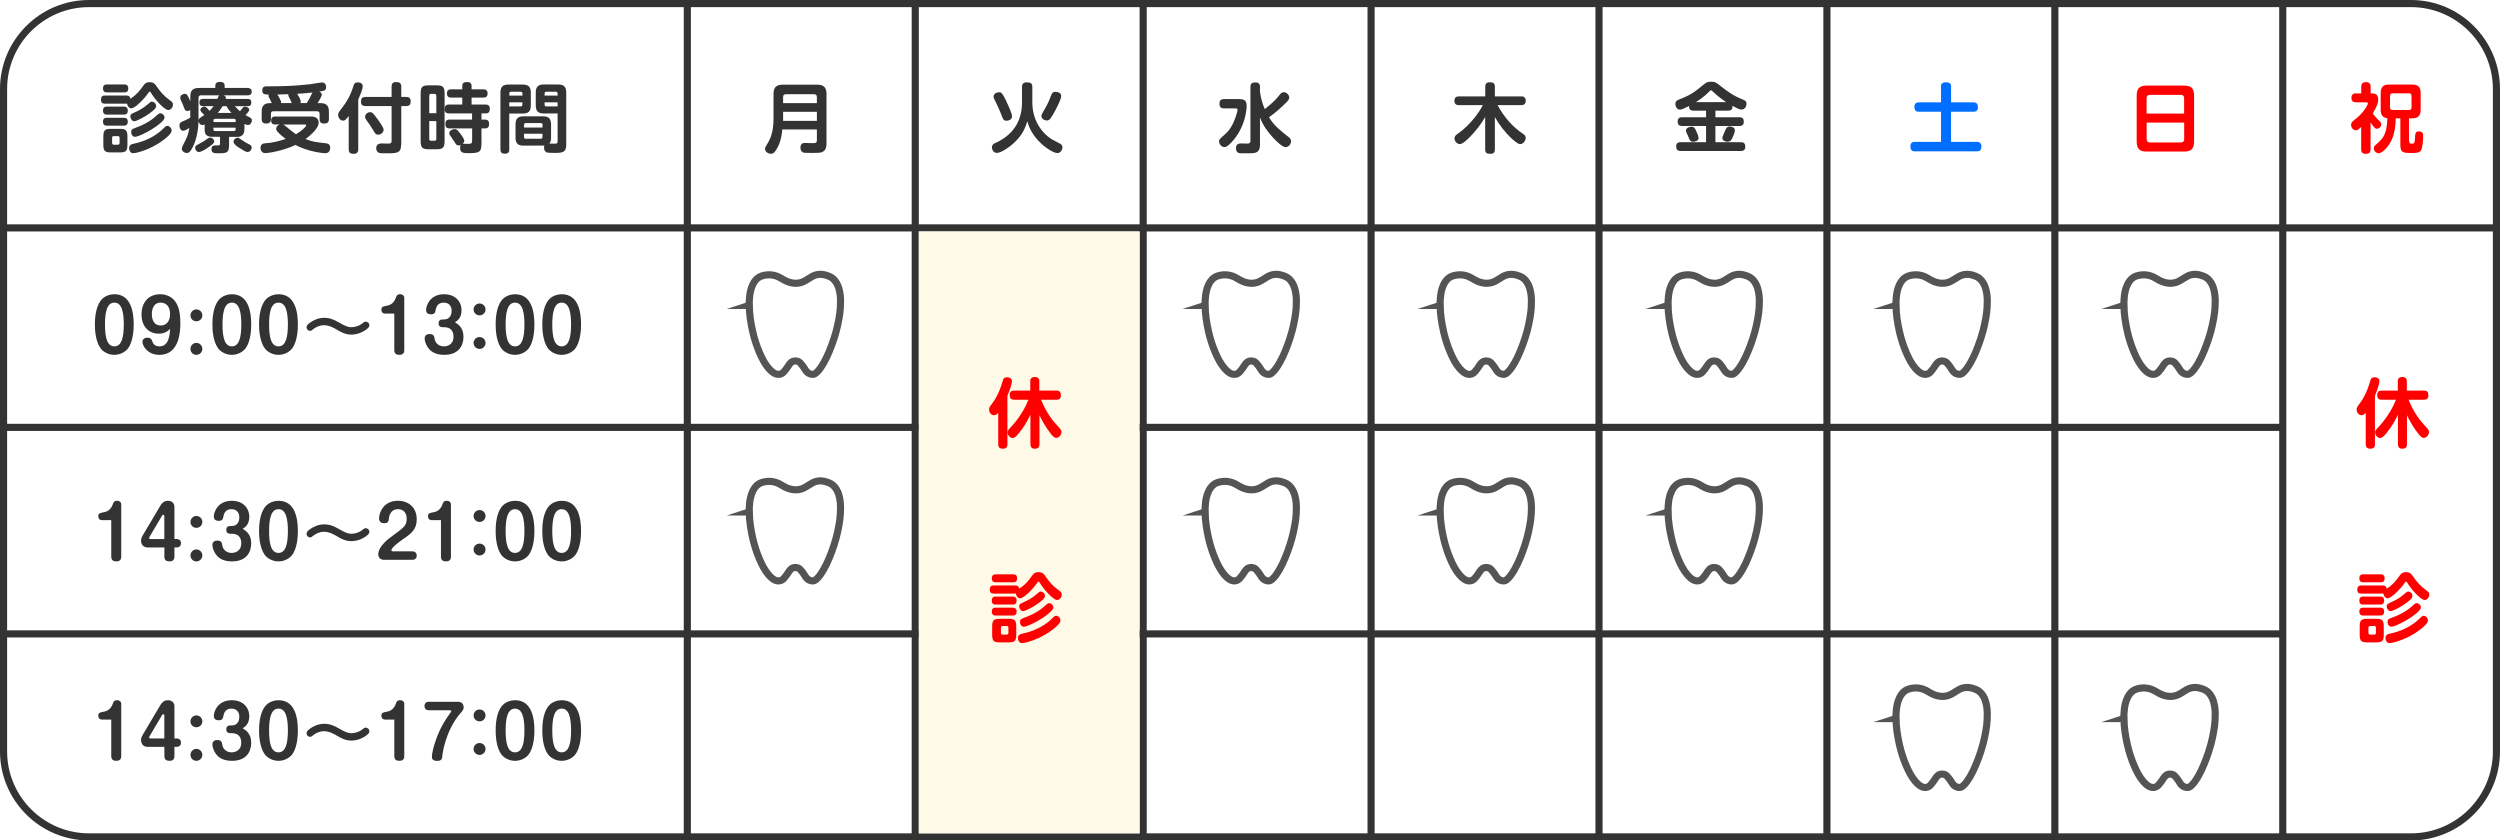 <?xml version="1.0" encoding="UTF-8"?><svg id="a" xmlns="http://www.w3.org/2000/svg" viewBox="0 0 351 118"><defs><style>.c{fill:none;stroke:#545454;stroke-miterlimit:10;}.d{fill:#006eff;}.e{fill:red;}.f{fill:#333;}.g{fill:#fff9e7;}</style></defs><g id="b"><path class="c" d="M105.17,42.88c.03-.48.04-.97.1-1.45.1-.71.29-1.39.73-1.99.33-.45.77-.69,1.31-.79.85-.17,1.64-.02,2.37.43.29.18.6.35.91.47.86.32,1.71.32,2.53-.18.25-.15.5-.3.75-.46.62-.4,1.29-.49,2-.3.16.05.33.1.49.16.49.18.83.53,1.09.96.28.46.4.98.49,1.51.1.62.08,1.25.05,1.87-.02.51-.1,1.02-.18,1.52-.22,1.29-.56,2.55-1.02,3.78-.43,1.15-.91,2.29-1.63,3.3-.17.24-.35.46-.58.65-.3.26-.6.24-.93.1-.23-.1-.4-.27-.54-.47-.11-.15-.2-.33-.31-.48-.15-.2-.3-.4-.47-.58-.28-.3-.9-.33-1.2-.09-.12.1-.24.22-.33.35-.14.19-.25.39-.39.58-.11.15-.23.3-.36.44-.37.41-.89.45-1.37.17-.29-.17-.53-.4-.75-.65-.57-.67-.96-1.44-1.3-2.24-.4-.93-.71-1.9-.94-2.89-.15-.63-.26-1.26-.35-1.89-.09-.61-.13-1.22-.14-1.84l-.03.01Z"/><path class="c" d="M105.17,71.88c.03-.48.04-.97.1-1.45.1-.71.29-1.39.73-1.99.33-.45.77-.69,1.31-.79.85-.17,1.64-.02,2.37.43.29.18.6.35.91.47.86.32,1.71.32,2.53-.18.25-.15.5-.3.75-.46.62-.4,1.29-.49,2-.3.16.05.33.1.49.16.49.18.83.53,1.09.96.28.46.4.98.49,1.51.1.62.08,1.25.05,1.87-.02.51-.1,1.02-.18,1.52-.22,1.29-.56,2.55-1.02,3.78-.43,1.15-.91,2.29-1.63,3.3-.17.24-.35.46-.58.65-.3.26-.6.24-.93.1-.23-.1-.4-.27-.54-.47-.11-.15-.2-.33-.31-.48-.15-.2-.3-.4-.47-.58-.28-.3-.9-.33-1.2-.09-.12.1-.24.22-.33.35-.14.19-.25.39-.39.58-.11.15-.23.3-.36.44-.37.41-.89.45-1.37.17-.29-.17-.53-.4-.75-.65-.57-.67-.96-1.44-1.3-2.24-.4-.93-.71-1.9-.94-2.89-.15-.63-.26-1.26-.35-1.89-.09-.61-.13-1.22-.14-1.84l-.03.01Z"/><path class="c" d="M169.17,42.88c.03-.48.04-.97.1-1.45.1-.71.29-1.39.73-1.99.33-.45.77-.69,1.31-.79.85-.17,1.64-.02,2.37.43.29.18.6.35.91.47.86.32,1.71.32,2.53-.18.25-.15.5-.3.75-.46.62-.4,1.29-.49,2-.3.16.05.33.1.49.16.49.18.83.53,1.09.96.28.46.4.98.49,1.51.1.62.08,1.25.05,1.87-.02.51-.1,1.02-.18,1.52-.22,1.29-.56,2.55-1.02,3.78-.43,1.15-.91,2.29-1.63,3.3-.17.24-.35.46-.58.65-.3.26-.6.24-.93.1-.23-.1-.4-.27-.54-.47-.11-.15-.2-.33-.31-.48-.15-.2-.3-.4-.47-.58-.28-.3-.9-.33-1.2-.09-.12.1-.24.22-.33.35-.14.19-.25.39-.39.58-.11.15-.23.3-.36.44-.37.41-.89.45-1.37.17-.29-.17-.53-.4-.75-.65-.57-.67-.96-1.44-1.3-2.24-.4-.93-.71-1.9-.94-2.89-.15-.63-.26-1.26-.35-1.89-.09-.61-.13-1.22-.14-1.84l-.03.01Z"/><path class="c" d="M169.17,71.88c.03-.48.04-.97.1-1.45.1-.71.29-1.39.73-1.99.33-.45.77-.69,1.31-.79.85-.17,1.64-.02,2.37.43.29.18.6.35.91.47.86.32,1.71.32,2.53-.18.25-.15.5-.3.75-.46.62-.4,1.29-.49,2-.3.16.05.33.1.49.16.49.18.83.53,1.09.96.28.46.4.98.49,1.51.1.62.08,1.25.05,1.87-.02.51-.1,1.02-.18,1.52-.22,1.29-.56,2.55-1.02,3.78-.43,1.15-.91,2.29-1.63,3.3-.17.24-.35.46-.58.65-.3.26-.6.24-.93.1-.23-.1-.4-.27-.54-.47-.11-.15-.2-.33-.31-.48-.15-.2-.3-.4-.47-.58-.28-.3-.9-.33-1.2-.09-.12.1-.24.22-.33.35-.14.19-.25.39-.39.58-.11.15-.23.3-.36.44-.37.41-.89.45-1.37.17-.29-.17-.53-.4-.75-.65-.57-.67-.96-1.44-1.3-2.24-.4-.93-.71-1.9-.94-2.89-.15-.63-.26-1.26-.35-1.89-.09-.61-.13-1.22-.14-1.84l-.03.01Z"/><path class="c" d="M202.17,42.88c.03-.48.04-.97.1-1.45.1-.71.29-1.39.73-1.99.33-.45.77-.69,1.31-.79.85-.17,1.64-.02,2.37.43.29.18.6.35.91.47.86.32,1.71.32,2.53-.18.25-.15.5-.3.75-.46.62-.4,1.29-.49,2-.3.16.05.33.1.49.16.49.18.83.53,1.09.96.28.46.4.98.49,1.51.1.62.08,1.25.05,1.87-.02.51-.1,1.02-.18,1.52-.22,1.29-.56,2.55-1.02,3.78-.43,1.15-.91,2.29-1.63,3.3-.17.24-.35.46-.58.65-.3.26-.6.24-.93.1-.23-.1-.4-.27-.54-.47-.11-.15-.2-.33-.31-.48-.15-.2-.3-.4-.47-.58-.28-.3-.9-.33-1.2-.09-.12.1-.24.22-.33.35-.14.19-.25.39-.39.58-.11.15-.23.3-.36.44-.37.41-.89.45-1.37.17-.29-.17-.53-.4-.75-.65-.57-.67-.96-1.44-1.3-2.24-.4-.93-.71-1.9-.94-2.89-.15-.63-.26-1.26-.35-1.89-.09-.61-.13-1.22-.14-1.84l-.03.01Z"/><path class="c" d="M202.17,71.88c.03-.48.04-.97.1-1.45.1-.71.29-1.39.73-1.99.33-.45.77-.69,1.31-.79.85-.17,1.64-.02,2.37.43.29.18.6.35.91.47.86.32,1.71.32,2.53-.18.25-.15.5-.3.75-.46.62-.4,1.29-.49,2-.3.16.05.33.1.49.16.49.18.83.53,1.09.96.28.46.4.98.49,1.51.1.62.08,1.25.05,1.87-.02.51-.1,1.02-.18,1.52-.22,1.29-.56,2.55-1.02,3.78-.43,1.15-.91,2.29-1.63,3.3-.17.24-.35.46-.58.65-.3.26-.6.24-.93.1-.23-.1-.4-.27-.54-.47-.11-.15-.2-.33-.31-.48-.15-.2-.3-.4-.47-.58-.28-.3-.9-.33-1.2-.09-.12.1-.24.22-.33.35-.14.19-.25.39-.39.58-.11.15-.23.3-.36.44-.37.41-.89.45-1.37.17-.29-.17-.53-.4-.75-.65-.57-.67-.96-1.44-1.3-2.24-.4-.93-.71-1.9-.94-2.89-.15-.63-.26-1.26-.35-1.89-.09-.61-.13-1.22-.14-1.84l-.03.01Z"/><path class="c" d="M234.17,42.88c.03-.48.04-.97.1-1.45.1-.71.29-1.39.73-1.99.33-.45.77-.69,1.31-.79.85-.17,1.64-.02,2.37.43.29.18.6.35.91.47.86.32,1.71.32,2.53-.18.25-.15.5-.3.75-.46.62-.4,1.29-.49,2-.3.16.05.33.1.49.16.49.18.83.53,1.09.96.28.46.4.98.49,1.51.1.62.08,1.25.05,1.87-.02.51-.1,1.02-.18,1.52-.22,1.29-.56,2.55-1.02,3.78-.43,1.15-.91,2.29-1.63,3.3-.17.24-.35.46-.58.65-.3.26-.6.24-.93.1-.23-.1-.4-.27-.54-.47-.11-.15-.2-.33-.31-.48-.15-.2-.3-.4-.47-.58-.28-.3-.9-.33-1.2-.09-.12.1-.24.22-.33.35-.14.19-.25.39-.39.58-.11.15-.23.3-.36.44-.37.41-.89.45-1.37.17-.29-.17-.53-.4-.75-.65-.57-.67-.96-1.44-1.3-2.24-.4-.93-.71-1.9-.94-2.89-.15-.63-.26-1.26-.35-1.89-.09-.61-.13-1.22-.14-1.84l-.03.01Z"/><path class="c" d="M266.172,42.88c.03-.48.04-.97.1-1.45.1-.71.29-1.39.73-1.99.33-.45.77-.69,1.31-.79.85-.17,1.64-.02,2.37.43.29.18.6.35.91.47.86.32,1.71.32,2.53-.18.25-.15.5-.3.75-.46.62-.4,1.29-.49,2-.3.16.05.33.1.49.16.49.18.83.53,1.09.96.28.46.4.98.49,1.51.1.62.08,1.25.05,1.87-.02.51-.1,1.02-.18,1.52-.22,1.29-.56,2.55-1.02,3.78-.43,1.15-.91,2.29-1.63,3.3-.17.24-.35.46-.58.65-.3.26-.6.24-.93.1-.23-.1-.4-.27-.54-.47-.11-.15-.2-.33-.31-.48-.15-.2-.3-.4-.47-.58-.28-.3-.9-.33-1.2-.09-.12.1-.24.22-.33.35-.14.19-.25.39-.39.58-.11.15-.23.3-.36.44-.37.41-.89.45-1.37.17-.29-.17-.53-.4-.75-.65-.57-.67-.96-1.44-1.3-2.24-.4-.93-.71-1.9-.94-2.89-.15-.63-.26-1.26-.35-1.89-.09-.61-.13-1.22-.14-1.84l-.03.01Z"/><path class="c" d="M298.174,42.88c.03-.48.04-.97.1-1.45.1-.71.29-1.39.73-1.99.33-.45.77-.69,1.31-.79.85-.17,1.64-.02,2.37.43.29.18.6.35.91.47.86.32,1.71.32,2.53-.18.25-.15.5-.3.75-.46.62-.4,1.29-.49,2-.3.16.05.33.1.49.16.49.18.83.53,1.09.96.28.46.4.98.49,1.51.1.62.08,1.25.05,1.87-.02.51-.1,1.02-.18,1.52-.22,1.29-.56,2.55-1.02,3.78-.43,1.15-.91,2.29-1.63,3.3-.17.24-.35.46-.58.65-.3.26-.6.24-.93.1-.23-.1-.4-.27-.54-.47-.11-.15-.2-.33-.31-.48-.15-.2-.3-.4-.47-.58-.28-.3-.9-.33-1.2-.09-.12.1-.24.22-.33.35-.14.19-.25.39-.39.58-.11.15-.23.3-.36.44-.37.41-.89.45-1.37.17-.29-.17-.53-.4-.75-.65-.57-.67-.96-1.44-1.3-2.24-.4-.93-.71-1.9-.94-2.89-.15-.63-.26-1.26-.35-1.89-.09-.61-.13-1.22-.14-1.84l-.03.01Z"/><path class="c" d="M298.174,100.884c.03-.48.04-.97.1-1.45.1-.71.29-1.39.73-1.99.33-.45.77-.69,1.31-.79.85-.17,1.64-.02,2.37.43.29.18.6.35.91.47.86.32,1.71.32,2.53-.18.25-.15.5-.3.75-.46.62-.4,1.29-.49,2-.3.16.05.33.1.49.16.49.18.83.53,1.09.96.28.46.4.98.49,1.51.1.62.08,1.25.05,1.87-.02.51-.1,1.02-.18,1.52-.22,1.29-.56,2.55-1.02,3.78-.43,1.15-.91,2.29-1.63,3.3-.17.24-.35.46-.58.65-.3.26-.6.24-.93.1-.23-.1-.4-.27-.54-.47-.11-.15-.2-.33-.31-.48-.15-.2-.3-.4-.47-.58-.28-.3-.9-.33-1.2-.09-.12.1-.24.22-.33.35-.14.19-.25.39-.39.58-.11.15-.23.3-.36.44-.37.41-.89.45-1.37.17-.29-.17-.53-.4-.75-.65-.57-.67-.96-1.44-1.3-2.24-.4-.93-.71-1.9-.94-2.89-.15-.63-.26-1.26-.35-1.89-.09-.61-.13-1.22-.14-1.84l-.03.01Z"/><path class="c" d="M266.172,100.884c.03-.48.04-.97.1-1.45.1-.71.29-1.39.73-1.99.33-.45.77-.69,1.31-.79.85-.17,1.64-.02,2.37.43.29.18.6.35.91.47.86.32,1.71.32,2.53-.18.25-.15.5-.3.75-.46.62-.4,1.29-.49,2-.3.16.05.33.1.49.16.49.18.83.53,1.09.96.28.46.4.98.49,1.51.1.62.08,1.25.05,1.87-.02.51-.1,1.02-.18,1.52-.22,1.29-.56,2.55-1.02,3.78-.43,1.15-.91,2.29-1.63,3.3-.17.24-.35.46-.58.65-.3.26-.6.24-.93.1-.23-.1-.4-.27-.54-.47-.11-.15-.2-.33-.31-.48-.15-.2-.3-.4-.47-.58-.28-.3-.9-.33-1.2-.09-.12.1-.24.22-.33.35-.14.19-.25.39-.39.58-.11.15-.23.3-.36.44-.37.41-.89.45-1.37.17-.29-.17-.53-.4-.75-.65-.57-.67-.96-1.44-1.3-2.24-.4-.93-.71-1.9-.94-2.89-.15-.63-.26-1.26-.35-1.89-.09-.61-.13-1.22-.14-1.84l-.03.01Z"/><path class="c" d="M234.17,71.88c.03-.48.04-.97.1-1.45.1-.71.29-1.39.73-1.99.33-.45.77-.69,1.31-.79.85-.17,1.64-.02,2.37.43.29.18.6.35.91.47.86.32,1.71.32,2.53-.18.25-.15.5-.3.75-.46.62-.4,1.29-.49,2-.3.16.05.33.1.49.16.49.18.83.53,1.09.96.28.46.4.98.49,1.51.1.62.08,1.25.05,1.87-.02.51-.1,1.02-.18,1.52-.22,1.29-.56,2.55-1.02,3.78-.43,1.15-.91,2.29-1.63,3.3-.17.24-.35.46-.58.65-.3.26-.6.24-.93.1-.23-.1-.4-.27-.54-.47-.11-.15-.2-.33-.31-.48-.15-.2-.3-.4-.47-.58-.28-.3-.9-.33-1.2-.09-.12.1-.24.22-.33.35-.14.19-.25.39-.39.58-.11.15-.23.3-.36.44-.37.41-.89.45-1.37.17-.29-.17-.53-.4-.75-.65-.57-.67-.96-1.44-1.3-2.24-.4-.93-.71-1.9-.94-2.89-.15-.63-.26-1.26-.35-1.89-.09-.61-.13-1.22-.14-1.84l-.03.01Z"/><path class="f" d="M14.18,13.98c0-.52.31-.57.55-.57h3.02c.23,0,.5.04.54.46.93-.59,1.41-1.25,1.83-1.84.2-.28.38-.49.9-.49s.71.22.88.46c.73,1.05,1.12,1.44,1.77,1.94.14.11.38.3.46.35.11.12.15.28.15.4,0,.44-.36.76-.65.76-.55,0-1.89-1.5-2.43-2.41-.06-.11-.11-.17-.18-.17-.08,0-.15.09-.18.15-.37.6-1.82,2.19-2.41,2.19-.29,0-.55-.31-.59-.66h-3.12c-.16,0-.55,0-.55-.57l.01-0ZM15.02,12.97c-.16,0-.56,0-.56-.55s.38-.56.56-.56h2.43c.16,0,.56,0,.56.55s-.36.56-.56.56h-2.43ZM15.02,16.09c-.16,0-.56,0-.56-.56s.38-.56.56-.56h2.37c.16,0,.55,0,.55.56,0,.53-.35.56-.55.56,0,0-2.37,0-2.37,0ZM15.02,17.64c-.16,0-.56,0-.56-.56s.41-.54.56-.54h2.37c.14,0,.55,0,.55.53,0,.57-.38.57-.58.57h-2.34ZM17.89,20.3c0,.89-.18,1.1-1.09,1.1h-1.2c-.89,0-1.09-.2-1.09-1.1v-1.1c0-.91.2-1.11,1.1-1.11h1.18c.9,0,1.1.2,1.1,1.11v1.1ZM16.79,19.36c0-.16-.07-.25-.25-.25h-.55c-.16,0-.25.08-.25.25v.71c0,.17.1.25.25.25h.55c.18,0,.25-.11.25-.25v-.71ZM18.7,20.2c.85-.2,2.29-.54,3.76-1.72.12-.08.7-.66.74-.69.07-.06.17-.12.29-.12.29,0,.61.31.61.65,0,.39-.59.9-1.03,1.24-1.77,1.41-3.91,1.95-4.37,1.95-.41,0-.57-.4-.57-.7,0-.48.37-.57.56-.62l.01.01ZM21.12,15.83c-.78.59-1.94,1.19-2.27,1.19s-.55-.38-.55-.67c0-.31.17-.38.78-.65.36-.16,1.03-.5,1.62-1.02.41-.36.47-.41.64-.41.19,0,.58.18.58.64,0,.32-.52.71-.81.92l.01-0ZM19.01,17.95c1.58-.57,2.44-1.22,3.09-1.83.15-.15.27-.22.41-.22.28,0,.59.28.59.6,0,.22-.18.47-.8.97-1.22.96-2.91,1.74-3.34,1.74s-.54-.48-.54-.6c0-.44.11-.48.58-.65l.01-.01Z"/><path class="f" d="M34.3,18.17c0,.22,0,.53-.23.77-.27.28-.59.28-.82.28h-1.09v1.1c0,1.1-.29,1.2-1.41,1.2-.68,0-1.06,0-1.06-.58,0-.34.18-.53.52-.53h.44c.2,0,.24-.07.24-.29v-.91h-1.12c-.99,0-1.04-.65-1.04-1.04v-.71c-.07.04-.19.1-.32.1-.29,0-.5-.28-.53-.56-.04,1.02-.22,2.46-.8,3.61-.39.78-.58.87-.86.87-.35,0-.69-.28-.69-.58,0-.19.08-.36.18-.55.55-1.08.72-1.41.88-2.41-.2.15-.6.42-.87.42-.45,0-.53-.58-.53-.75,0-.39.27-.5.49-.58.28-.11.64-.28,1.03-.51v-1.06c-.07.04-.21.12-.4.12-.32,0-.37-.18-.54-.64-.14-.38-.2-.51-.39-.89-.02-.05-.07-.18-.07-.33,0-.33.35-.55.63-.55.32,0,.43.25.78,1.05v-.65c0-.95.42-1.22,1.23-1.22h2.28v-.33c0-.47.43-.52.63-.52.32,0,.68.08.68.52v.33h3.17c.24,0,.63.05.63.51,0,.39-.24.53-.63.53h-3.3c.2.08.34.19.3.5h3.04c.21,0,.53.01.53.5s-.29.52-.53.52h-1.77c.48.51.53.56.71.71.07-.08.37-.48.45-.55.08-.08.18-.09.28-.09.25,0,.57.19.57.43,0,.2-.35.57-.52.75.11.05.57.31.67.37.2.13.22.23.22.37,0,.31-.2.65-.57.65-.17,0-.3-.05-.47-.16v.78l-.02-0ZM29.15,20.76c-.33.22-.91.58-1.21.58-.4,0-.54-.38-.54-.57,0-.29.1-.33.74-.67.41-.21.55-.32.99-.63.14-.11.24-.15.39-.15.3,0,.55.24.55.56,0,.2-.21.4-.92.87l0.0.01ZM27.88,16.87c.03-.18.18-.3.21-.32.16-.13.43-.29.59-.4-.13-.14-.28-.3-.4-.42-.11-.12-.15-.19-.15-.3,0-.24.31-.47.55-.47.15,0,.27.06.74.6.21-.2.4-.41.57-.66h-1.46c-.32,0-.53-.1-.53-.53s.29-.49.53-.49h2c.15-.39.17-.43.25-.5h-2.54c-.25,0-.37.13-.37.36v3.12l.01.01ZM29.96,17.14h3.13v-.21c0-.15-.06-.25-.25-.25h-2.62c-.21,0-.25.12-.25.25v.21h-.01ZM29.96,17.92v.22c0,.15.05.26.25.26h2.62c.21,0,.25-.14.25-.26v-.22h-3.13.01ZM32.5,15.86c-.45-.49-.58-.74-.69-.95h-.56c-.15.24-.33.54-.67.95h1.92ZM33.34,19.33c.15,0,.19.02.54.28.4.29.78.49,1.21.71.13.07.25.18.25.4,0,.24-.19.62-.59.62-.25,0-.84-.37-1.11-.55-.3-.19-.85-.55-.85-.88s.29-.57.55-.57v-.01Z"/><path class="f" d="M43.62,16.36c.25,0,1.12,0,1.12.86,0,.95-1.61,2.13-1.86,2.3.96.37,1.44.44,2.9.6.32.04.58.19.58.62,0,.06,0,.77-.67.77-.32,0-1.12-.1-2.03-.33-1.12-.29-1.85-.66-2.18-.83-1.65.81-3.81,1.15-4.22,1.15-.68,0-.68-.68-.68-.75,0-.59.45-.63.85-.65.69-.04,1.77-.27,2.68-.6-.35-.25-.73-.56-1.12-.98-.18-.2-.21-.33-.21-.46,0-.29.21-.49.49-.58h-.64c-.22,0-.56-.03-.56-.57s.4-.55.56-.55h4.98l.01-0ZM38.15,14.47c-.03-.07-.22-.49-.27-.58-.17-.33-.19-.36-.19-.46,0-.06.01-.11.03-.15-.53-.01-.9-.01-.9-.6,0-.56.42-.56.65-.56,1.64,0,3.52,0,6.13-.3.23-.03,1.37-.24,1.63-.24.39,0,.56.34.56.66,0,.45-.21.49-.97.63.11.04.36.15.36.43s-.58,1.16-.6,1.18h.48c1.08,0,1.12.8,1.12,1.23v.98c0,.5-.21.66-.69.66-.59,0-.62-.43-.62-.66v-.71c0-.24-.12-.36-.36-.36h-6.11c-.25,0-.36.13-.36.36v.72c0,.49-.22.65-.69.65-.58,0-.61-.43-.61-.66v-.98c0-.41.03-1.23,1.12-1.23h.28l.01-.01ZM40.97,14.47c-.04-.06-.18-.41-.22-.49-.19-.35-.31-.56-.27-.75-.37.02-.49.02-1.55.04.15.19.27.4.37.63.1.18.2.38.16.57h1.51ZM39.72,17.48c.15.05.23.11.49.32.44.37.87.73,1.34,1.05.83-.48,1.44-1.08,1.44-1.24,0-.13-.12-.13-.4-.13h-2.87ZM43.07,14.47c.21-.31.41-.71.51-.91.05-.11.25-.52.3-.57-.98.1-1.28.13-2.15.18.2.33.5.84.5,1.12,0,.09-.03.14-.07.18h.92l-.01-0Z"/><path class="f" d="M50.3,20.95c0,.18-.01.65-.63.65-.54,0-.71-.2-.71-.65v-4.67c-.38.51-.53.66-.78.66-.37,0-.7-.36-.7-.81,0-.28.06-.35.57-1.02.56-.73,1.12-1.59,1.56-3,.1-.33.19-.54.62-.54.08,0,.7,0,.7.55,0,.39-.43,1.42-.63,1.87v6.96ZM56.32,20.29c0,1.23-.61,1.23-2.01,1.23-.98,0-1.07-.02-1.24-.14-.2-.15-.25-.42-.25-.58,0-.66.6-.66.83-.66.14,0,.73.02.86.02.37,0,.47-.08.47-.42v-4.85h-3.65c-.24,0-.65-.03-.65-.59,0-.46.14-.69.65-.69h3.65v-1.43c0-.31.07-.66.62-.66.51,0,.74.15.74.66v1.43h.67c.26,0,.65.05.65.59,0,.46-.13.69-.65.69h-.67v5.4h-.02ZM53.07,18.91c-.31,0-.41-.18-.74-.74-.31-.52-.48-.75-.86-1.27-.2-.29-.21-.4-.21-.5,0-.38.36-.65.71-.65.23,0,.35,0,1.18,1.17.21.31.71,1.01.71,1.28,0,.47-.46.71-.78.71h-.01Z"/><path class="f" d="M62.42,19.77c0,.96-.21,1.19-1.19,1.19h-.98c-.96,0-1.19-.21-1.19-1.19v-6.6c0-.98.21-1.19,1.19-1.19h.98c.97,0,1.19.19,1.19,1.19v6.6ZM61.26,15.89v-2.44c0-.18-.1-.27-.27-.27h-.47c-.17,0-.25.08-.25.27v2.44s.99,0,.99-0ZM61.26,17h-.99v2.51c0,.18.1.25.25.25h.47c.17,0,.27-.07.27-.25v-2.51ZM66.28,18.03h-3.15c-.17,0-.6,0-.6-.58,0-.46.16-.66.6-.66h3.15v-.87h-3.25c-.18,0-.59-.01-.59-.58,0-.45.14-.66.59-.66h1.87v-.98h-1.56c-.16,0-.59,0-.59-.57,0-.5.3-.59.59-.59h1.56v-.45c0-.38.17-.57.62-.57.4,0,.69.08.69.57v.45h1.63c.16,0,.62,0,.62.58s-.42.58-.62.58h-1.63v.98h1.95c.18,0,.61,0,.61.58,0,.39-.12.66-.58.66h-.59v.87h.51c.41,0,.56.27.56.59s-.08.65-.56.65h-.51v2.13c0,1.25-.38,1.34-1.83,1.34-.66,0-1.17,0-1.17-.73,0-.24.06-.33.11-.4-.07.02-.16.05-.29.05-.32,0-.39-.13-.6-.49-.13-.21-.35-.53-.45-.66-.21-.29-.29-.37-.29-.55,0-.45.53-.6.75-.6.3,0,.37.11.79.63.18.23.56.72.56,1.02,0,.08-.01.22-.21.42.13-.02.74.01.87.01.29-.01.45-.07.45-.49v-1.68h-.01Z"/><path class="f" d="M71.5,20.99c0,.16,0,.59-.58.59-.51,0-.66-.21-.66-.59v-7.97c0-.87.38-1.15,1.16-1.15h1.96c.76,0,1.15.28,1.15,1.15v1.77c0,.88-.38,1.15-1.15,1.15h-1.88v5.06-.01ZM73.35,13.42v-.29c0-.14-.06-.25-.25-.25h-1.34c-.21,0-.25.14-.25.25v.29h1.85-.01ZM71.5,14.37v.57h1.59c.18,0,.25-.1.25-.25v-.32h-1.85.01ZM73.53,20.45c-.74,0-1.15-.24-1.15-1.15v-1.81c0-.88.37-1.16,1.15-1.16h2.69c.77,0,1.15.28,1.15,1.16v1.81c0,.34-.04.63-.24.86.23.01.52.01.75.01.31,0,.41-.02.41-.34v-3.9h-1.91c-.77,0-1.16-.27-1.16-1.15v-1.77c0-.87.38-1.15,1.16-1.15h1.97c.81,0,1.15.31,1.15,1.15v7.18c0,1.08-.28,1.28-1.56,1.28-.87,0-1.09-.03-1.22-.09-.19-.1-.34-.32-.34-.64,0-.16.03-.23.05-.31-.07.01-.12.01-.21.01h-2.69l-0.0.01ZM73.57,17.91h2.6v-.39c0-.16-.08-.24-.25-.24h-2.09c-.14,0-.25.05-.25.24v.39h-.01ZM73.57,18.78v.45c0,.17.08.25.25.25h2.09c.18,0,.25-.1.25-.25v-.45h-2.6.01ZM76.46,13.42h1.83v-.29c0-.16-.08-.25-.25-.25h-1.33c-.18,0-.25.1-.25.25v.29ZM78.29,14.37h-1.83v.32c0,.15.06.25.24.25h1.59s0-.57 0-.57Z"/><path class="f" d="M109.83,18.19c-.04.53-.16,1.75-.83,2.81-.33.52-.48.59-.76.59-.45,0-.83-.35-.83-.67,0-.19.08-.34.24-.59.5-.79.95-1.77.95-3.64v-3.47c0-1.04.46-1.33,1.32-1.33h4.8c.84,0,1.32.28,1.32,1.33v6.92c0,.25,0,.96-.59,1.2-.32.13-.62.13-1.55.13-.37,0-.94,0-1.1-.05-.37-.13-.42-.5-.42-.69,0-.66.46-.66.65-.66.18,0,.95.03,1.11.03.29,0,.55-.02.55-.4v-1.52h-4.86v.01ZM114.69,14.48v-.86c0-.25-.13-.39-.39-.39h-3.96c-.28,0-.39.14-.39.39v.86h4.74ZM109.95,15.7v1.27h4.74v-1.27s-4.74,0-4.74 0Z"/><path class="f" d="M143.49,12.22c0-.29.06-.66.66-.66s.79.17.79.66v2.18c0,2.33,1.21,4.29,2.89,5.24.16.08.96.5,1.04.55.17.12.3.25.3.51,0,.29-.24.79-.7.79-.6,0-1.79-.81-2.5-1.54-.85-.86-1.42-1.76-1.74-2.93-.38,1.45-1.19,2.46-2.03,3.19-.6.54-1.68,1.26-2.25,1.26-.47,0-.69-.5-.69-.78,0-.24.17-.48.35-.55,2.45-1.06,3.88-2.95,3.88-5.76v-2.17.01ZM141.3,14.25c.13.27.79,1.63.79,2.08,0,.45-.45.62-.77.62-.42,0-.49-.18-.75-.89-.21-.56-.52-1.23-.74-1.67-.31-.6-.33-.65-.33-.83,0-.46.53-.61.79-.61s.38,0,1.03,1.3l-.02-0ZM148.99,13.5c0,.38-.46,1.29-.69,1.74-.12.23-.62,1.2-.89,1.48-.15.15-.3.2-.43.2-.31,0-.76-.23-.76-.62,0-.21.03-.25.46-.99.47-.79.7-1.39.88-1.87.13-.35.24-.55.65-.55.12,0,.79.07.79.59l-.01.02Z"/><path class="f" d="M171.89,15.22c-.2,0-.68-.01-.68-.62,0-.48.17-.69.68-.69h1.92c.72,0,1.22.03,1.22.98,0,.15-.05,2.88-2.13,5.09-.53.56-.76.67-1,.67-.38,0-.74-.4-.74-.79,0-.27.01-.28.87-1.05.35-.32,1.08-.99,1.62-2.92.06-.22.1-.39.1-.48,0-.12-.05-.19-.26-.19h-1.59l-.01-0ZM176.9,12.82c.05.42.16,1.32.68,2.5.59-.49,1.39-1.11,2.02-1.93.19-.25.36-.45.65-.45.35,0,.76.37.76.75,0,.28-.16.47-.82,1.09-.96.92-1.6,1.38-2.02,1.68.71,1.22,1.71,1.95,2.76,2.79.18.14.33.3.33.57,0,.46-.37.84-.77.84-.46,0-1.29-.84-1.73-1.3-.79-.85-1.46-1.79-1.86-2.87v3.8c0,.21,0,.79-.41,1.05-.29.18-.63.18-1.57.18-.64,0-.83.01-.99-.04-.37-.12-.4-.51-.4-.68,0-.58.4-.66.68-.66.06,0,.71.02.85.02.18,0,.5,0,.5-.37v-7.57c0-.51.22-.65.72-.65.58,0,.62.4.62.65v.6h0Z"/><path class="f" d="M209.88,20.95c0,.31-.07.65-.62.65s-.74-.14-.74-.65v-4.52c-.59,1.02-1.32,1.96-2.14,2.79-.39.4-1.03,1.01-1.42,1.01s-.75-.41-.75-.79c0-.34.21-.5.51-.7.14-.1,2.17-1.5,3.47-3.98h-3.34c-.16,0-.65,0-.65-.58,0-.48.22-.65.65-.65h3.68v-1.33c0-.31.07-.65.62-.65.5,0,.73.13.73.65v1.33h3.68c.16,0,.65,0,.65.58,0,.47-.2.65-.65.65h-3.3c.87,1.6,2.06,3.03,3.57,4.03.16.11.38.25.38.57,0,.42-.38.87-.75.87-.17,0-.37-.02-1.12-.69-.99-.89-1.8-1.94-2.46-3.1v4.5l0.0.01Z"/><path class="f" d="M237.79,15.54c-.56,0-.66-.3-.65-.66-.37.19-1.01.52-1.3.52-.34,0-.62-.4-.62-.81s.28-.53.58-.65c.55-.21.86-.34,1.22-.53.79-.41,1.11-.68,1.95-1.36.57-.46.72-.58,1.29-.58.53,0,.68.12,1.35.64.98.76,1.69,1.31,3.1,1.87.26.11.5.21.5.59,0,.23-.13.81-.71.81-.25,0-.49-.1-1.26-.52.02.32-.02.68-.64.68h-1.76v.92h3.34c.47,0,.65.2.65.65,0,.58-.49.58-.65.58h-3.34v2.27h3.55c.49,0,.65.22.65.66,0,.58-.48.58-.65.58h-8.41c-.48,0-.65-.22-.65-.66,0-.58.49-.58.65-.58h3.55v-2.27h-3.34c-.48,0-.65-.21-.65-.65,0-.58.48-.58.65-.58h3.34v-.92h-1.74l-0-0ZM238.13,18.35c.14.3.35.77.35,1.04,0,.41-.56.51-.76.51-.4,0-.46-.15-.72-.81-.03-.06-.17-.36-.19-.41-.04-.08-.1-.2-.1-.34,0-.35.42-.55.78-.55s.47.2.64.56ZM242.35,14.34c-.95-.62-1.64-1.27-1.87-1.48-.14-.14-.18-.18-.25-.18-.08,0-.14.05-.28.2-.56.59-1.44,1.22-1.85,1.46h4.25ZM243.21,19.41c-.12.23-.25.49-.69.49-.3,0-.7-.17-.7-.52,0-.15.02-.2.22-.64.05-.11.24-.6.31-.7.15-.24.33-.28.5-.28.08,0,.73.03.73.54,0,.3-.27.91-.37,1.1v.01Z"/><path class="d" d="M277.04,14.37c.17,0,.66,0,.66.65s-.4.67-.66.67h-3.12v4.23h3.62c.18,0,.65,0,.65.66,0,.6-.37.67-.65.67h-8.67c-.19,0-.65-.01-.65-.66s.39-.67.65-.67h3.65v-4.23h-3.09c-.21,0-.65-.02-.65-.66,0-.58.34-.66.65-.66h3.09v-2.25c0-.38.23-.57.66-.57s.75.11.75.57v2.25h3.12l-.01-0Z"/><path class="e" d="M308.05,19.86c0,1.08-.46,1.42-1.42,1.42h-5.22c-.96,0-1.42-.33-1.42-1.42v-6.42c0-1.09.46-1.42,1.42-1.42h5.22c.96,0,1.42.33,1.42,1.42v6.42ZM306.65,15.95v-2.17c0-.29-.15-.46-.47-.46h-4.34c-.27,0-.46.13-.46.46v2.17h5.27ZM301.39,17.21v2.32c0,.31.17.47.46.47h4.34c.3,0,.47-.16.47-.47v-2.32h-5.27Z"/><path class="e" d="M333.08,13.11c.47,0,.82.24.82.84,0,.32-.08.62-.19.89-.12.28-.34.72-.57,1.09.26.38.71.85.79.92.27.26.4.38.4.61,0,.3-.3.62-.63.62-.2,0-.31-.13-.5-.37-.12-.15-.14-.18-.37-.51v3.74c0,.47-.2.66-.7.66-.62,0-.62-.49-.62-.66v-3.11c-.39.36-.51.46-.75.46-.38,0-.67-.37-.67-.74,0-.35.16-.48.77-.96.98-.77,1.59-1.88,1.59-2.06,0-.16-.16-.16-.24-.16h-1.41c-.39,0-.66-.14-.66-.66,0-.6.5-.6.66-.6h.72v-.92c0-.48.21-.66.7-.66.6,0,.62.48.62.66v.92h.24l0-0ZM338.24,19.77c0,.4.17.4.43.4.2,0,.35,0,.39-.7.04-.76.05-1.02.57-1.02.55,0,.58.35.58.68,0,.46-.06,1.61-.31,1.99-.22.34-.63.36-1.35.36-1.23,0-1.54-.06-1.54-1.2v-3.67h-.65c-.03,1.84-.42,2.99-1.06,3.86-.25.34-.88,1.05-1.33,1.05-.31,0-.69-.3-.69-.68,0-.24.12-.37.29-.52,1-.88,1.53-1.34,1.62-3.72-.36-.04-.6-.18-.74-.38-.15-.21-.2-.5-.2-.84v-2.29c0-.94.4-1.22,1.22-1.22h3.16c.82,0,1.23.28,1.23,1.22v2.29c0,.91-.37,1.23-1.23,1.23h-.41v3.15l.02.01ZM338.58,13.47c0-.28-.15-.37-.36-.37h-2.29c-.23,0-.37.12-.37.37v1.61c0,.25.13.36.37.36h2.29c.22,0,.36-.09.36-.36v-1.61Z"/><path class="f" d="M18.77,45.56c0,.62-.05,2.33-.78,3.33-.42.56-1.16.93-1.94.93-.83,0-1.56-.41-1.94-.93-.73-1.02-.79-2.69-.79-3.33,0-.73.07-2.32.79-3.32.57-.8,1.54-.93,1.94-.93,2.41,0,2.72,2.63,2.72,4.25ZM14.74,45.56c0,1.73.27,3.07,1.32,3.07s1.32-1.36,1.32-3.07-.27-3.07-1.32-3.07-1.32,1.35-1.32,3.07Z"/><path class="f" d="M22.28,46.85c-1.23,0-2.41-.85-2.41-2.71,0-1.7,1.01-2.83,2.61-2.83.92,0,1.62.41,1.99.85.35.42.85,1.17.85,3.19,0,.86,0,4.47-2.93,4.47-1.71,0-2.39-1.28-2.39-1.83,0-.28.22-.58.68-.58.51,0,.6.23.72.56.05.15.24.66.99.66,1.35,0,1.45-1.7,1.49-2.46-.22.22-.67.68-1.6.68ZM21.32,44.1c0,.24,0,1.6,1.26,1.6.68,0,1.3-.49,1.3-1.6,0-1.04-.53-1.61-1.32-1.61-1.08,0-1.24,1.06-1.24,1.61Z"/><path class="f" d="M28.41,44.28c0,.46-.37.83-.84.83s-.83-.37-.83-.83.38-.84.83-.84.84.37.84.84ZM28.41,48.98c0,.46-.37.84-.84.84s-.83-.38-.83-.84.38-.84.83-.84.84.37.84.84Z"/><path class="f" d="M35.27,45.56c0,.62-.05,2.33-.78,3.33-.42.56-1.16.93-1.94.93-.83,0-1.56-.41-1.94-.93-.73-1.02-.79-2.69-.79-3.33,0-.73.07-2.32.79-3.32.57-.8,1.54-.93,1.94-.93,2.41,0,2.72,2.63,2.72,4.25ZM31.24,45.56c0,1.73.27,3.07,1.32,3.07,1.05,0,1.32-1.36,1.32-3.07s-.27-3.07-1.32-3.07-1.32,1.35-1.32,3.07Z"/><path class="f" d="M41.82,45.56c0,.62-.05,2.33-.78,3.33-.42.56-1.16.93-1.94.93-.83,0-1.56-.41-1.94-.93-.73-1.02-.79-2.69-.79-3.33,0-.73.07-2.32.79-3.32.57-.8,1.54-.93,1.94-.93,2.41,0,2.72,2.63,2.72,4.25ZM37.78,45.56c0,1.73.27,3.07,1.32,3.07s1.32-1.36,1.32-3.07-.27-3.07-1.32-3.07-1.32,1.35-1.32,3.07Z"/><path class="f" d="M51.29,46.36c-.79.53-1.57.62-1.96.62-.86,0-1.53-.4-1.87-.6-.52-.31-1.21-.72-1.98-.72-.59,0-1.15.29-1.4.48-.35.28-.39.31-.55.31-.26,0-.49-.21-.49-.49,0-.17.05-.39.62-.75.33-.21.98-.59,1.87-.59.78,0,1.38.27,1.99.62.91.51,1.26.7,1.85.7.53,0,1.08-.22,1.39-.45.39-.3.44-.33.58-.33.22,0,.52.16.52.53,0,.19-.12.36-.57.67Z"/><path class="f" d="M54.03,44.03c-.15,0-.48-.1-.48-.54s.23-.47.82-.58c.62-.11,1-.54,1.2-1.09.1-.28.18-.51.61-.51.37,0,.58.24.58.46v7.38c0,.16,0,.67-.67.67-.41,0-.73-.13-.73-.67v-5.12h-1.33Z"/><path class="f" d="M62.15,45.94c-.35,0-.57-.16-.57-.54,0-.55.4-.55.73-.55,1.04,0,1.1-.94,1.1-1.23,0-.68-.42-1.13-1.09-1.13-.26,0-1,.02-1.16,1.05-.05.28-.09.59-.66.59-.37,0-.68-.17-.68-.61,0-.61.55-2.21,2.52-2.21,1.53,0,2.46.97,2.46,2.27,0,1.13-.69,1.52-.93,1.66.47.3,1.2.76,1.2,2.05s-.73,2.53-2.69,2.53c-.92,0-1.75-.26-2.27-.98-.31-.44-.49-.96-.49-1.32s.22-.62.68-.62c.61,0,.66.31.74.76.06.36.44.97,1.29.97.31,0,1.34-.13,1.34-1.35,0-.38-.06-1.34-1.35-1.34h-.17Z"/><path class="f" d="M68.17,43.45c0,.46-.38.83-.84.83s-.84-.37-.84-.83.38-.84.84-.84.84.37.84.84ZM68.17,48.15c0,.46-.38.84-.84.84s-.84-.38-.84-.84.38-.83.84-.83.84.37.84.83Z"/><path class="f" d="M75.03,45.56c0,.62-.05,2.33-.78,3.33-.41.56-1.16.93-1.94.93-.83,0-1.56-.41-1.94-.93-.73-1.02-.78-2.69-.78-3.33,0-.73.06-2.32.78-3.32.57-.8,1.54-.93,1.94-.93,2.41,0,2.72,2.63,2.72,4.25ZM70.99,45.56c0,1.73.27,3.07,1.32,3.07s1.32-1.36,1.32-3.07-.27-3.07-1.32-3.07-1.32,1.35-1.32,3.07Z"/><path class="f" d="M81.58,45.56c0,.62-.05,2.33-.78,3.33-.41.56-1.16.93-1.94.93-.83,0-1.56-.41-1.94-.93-.73-1.02-.78-2.69-.78-3.33,0-.73.06-2.32.78-3.32.57-.8,1.54-.93,1.94-.93,2.41,0,2.72,2.63,2.72,4.25ZM77.54,45.56c0,1.73.27,3.07,1.32,3.07s1.32-1.36,1.32-3.07-.27-3.07-1.32-3.07-1.32,1.35-1.32,3.07Z"/><path class="f" d="M14.29,73.03c-.15,0-.49-.1-.49-.54s.23-.47.83-.58c.62-.11,1-.54,1.2-1.09.1-.28.18-.51.61-.51.37,0,.58.24.58.46v7.38c0,.16,0,.67-.68.67-.4,0-.72-.13-.72-.67v-5.12s-1.33,0-1.33 0Z"/><path class="f" d="M20.7,76.86c-.59,0-.9-.46-.9-.96,0-.28.12-.53.21-.68l2.53-4.27c.18-.3.51-.64,1.03-.64.67,0,.92.48.92.83v4.54h.27c.19,0,.65.04.65.58,0,.6-.52.6-.65.6h-.27v1.29c0,.4-.19.67-.68.67-.43,0-.73-.15-.73-.67v-1.29s-2.38,0-2.38-0ZM23.07,75.68v-3.23s-.02-.18-.15-.18c-.07,0-.12.04-.15.1l-1.78,3.01s-.05.1-.05.15c0,.12.1.15.17.15h1.96Z"/><path class="f" d="M28.41,73.28c0,.46-.37.83-.84.83s-.83-.37-.83-.83.38-.84.83-.84.84.37.84.84ZM28.41,77.98c0,.46-.37.84-.84.84s-.83-.38-.83-.84.38-.84.83-.84.84.37.84.84Z"/><path class="f" d="M32.35,74.94c-.35,0-.58-.16-.58-.54,0-.55.41-.55.73-.55,1.05,0,1.1-.94,1.1-1.23,0-.68-.42-1.13-1.09-1.13-.25,0-.99.02-1.15,1.05-.05.28-.1.59-.67.59-.36,0-.67-.17-.67-.61,0-.61.54-2.21,2.52-2.21,1.53,0,2.46.97,2.46,2.27,0,1.13-.69,1.52-.93,1.66.47.3,1.2.76,1.2,2.05s-.73,2.53-2.69,2.53c-.92,0-1.76-.26-2.27-.98-.31-.44-.49-.96-.49-1.32s.22-.62.68-.62c.61,0,.66.31.73.76.06.36.45.97,1.29.97.32,0,1.35-.13,1.35-1.35,0-.38-.06-1.34-1.35-1.34h-.17Z"/><path class="f" d="M41.82,74.56c0,.62-.05,2.33-.78,3.33-.42.56-1.16.93-1.94.93-.83,0-1.56-.41-1.94-.93-.73-1.02-.79-2.69-.79-3.33,0-.73.07-2.32.79-3.32.57-.8,1.54-.93,1.94-.93,2.41,0,2.72,2.63,2.72,4.25ZM37.78,74.56c0,1.73.27,3.07,1.32,3.07s1.32-1.36,1.32-3.07-.27-3.07-1.32-3.07-1.32,1.35-1.32,3.07Z"/><path class="f" d="M51.29,75.36c-.79.53-1.57.62-1.96.62-.86,0-1.53-.4-1.87-.6-.52-.31-1.21-.72-1.98-.72-.59,0-1.15.29-1.4.48-.35.28-.39.31-.55.31-.26,0-.49-.21-.49-.49,0-.17.05-.39.62-.75.33-.21.98-.59,1.87-.59.78,0,1.38.27,1.99.62.91.51,1.26.7,1.85.7.53,0,1.08-.22,1.39-.45.39-.3.44-.33.58-.33.22,0,.52.16.52.53,0,.19-.12.36-.57.67Z"/><path class="f" d="M53.91,78.6c-.7,0-.8-.58-.8-.78,0-1.14,1.51-2.24,2.01-2.6,1.62-1.18,1.98-1.44,1.98-2.4,0-.77-.43-1.33-1.22-1.33-1.1,0-1.26,1.06-1.28,1.32-.03.28-.05.65-.67.65-.17,0-.71-.05-.71-.67,0-.8.61-2.48,2.65-2.48,1.45,0,2.64.9,2.64,2.6,0,1.46-.77,2-2.04,2.88-.42.3-1.52,1.07-1.52,1.48,0,.12.14.14.24.14h2.67c.19,0,.65.05.65.59,0,.6-.52.6-.65.6,0,0-3.95,0-3.95 0Z"/><path class="f" d="M60.58,73.03c-.15,0-.49-.1-.49-.54s.23-.47.83-.58c.62-.11,1-.54,1.2-1.09.1-.28.18-.51.61-.51.37,0,.58.24.58.46v7.38c0,.16,0,.67-.68.67-.4,0-.72-.13-.72-.67v-5.12s-1.33,0-1.33 0Z"/><path class="f" d="M68.17,72.45c0,.46-.38.83-.84.83s-.84-.37-.84-.83.38-.84.84-.84.84.37.84.84ZM68.17,77.15c0,.46-.38.84-.84.84s-.84-.38-.84-.84.38-.83.84-.83.84.37.84.83Z"/><path class="f" d="M75.03,74.56c0,.62-.05,2.33-.78,3.33-.41.56-1.16.93-1.94.93-.83,0-1.56-.41-1.94-.93-.73-1.02-.78-2.69-.78-3.33,0-.73.06-2.32.78-3.32.57-.8,1.54-.93,1.94-.93,2.41,0,2.72,2.63,2.72,4.25ZM70.99,74.56c0,1.73.27,3.07,1.32,3.07s1.32-1.36,1.32-3.07-.27-3.07-1.32-3.07-1.32,1.35-1.32,3.07Z"/><path class="f" d="M81.58,74.56c0,.62-.05,2.33-.78,3.33-.41.56-1.16.93-1.94.93-.83,0-1.56-.41-1.94-.93-.73-1.02-.78-2.69-.78-3.33,0-.73.06-2.32.78-3.32.57-.8,1.54-.93,1.94-.93,2.41,0,2.72,2.63,2.72,4.25ZM77.54,74.56c0,1.73.27,3.07,1.32,3.07s1.32-1.36,1.32-3.07-.27-3.07-1.32-3.07-1.32,1.35-1.32,3.07Z"/><path class="f" d="M14.29,101.03c-.15,0-.49-.1-.49-.54s.23-.47.83-.58c.62-.11,1-.54,1.2-1.09.1-.28.18-.51.61-.51.37,0,.58.24.58.46v7.38c0,.16,0,.67-.68.67-.4,0-.72-.13-.72-.67v-5.12s-1.33,0-1.33 0Z"/><path class="f" d="M20.7,104.86c-.59,0-.9-.46-.9-.96,0-.28.12-.53.21-.68l2.53-4.27c.18-.3.51-.64,1.03-.64.67,0,.92.48.92.83v4.54h.27c.19,0,.65.04.65.58,0,.6-.52.6-.65.6h-.27v1.29c0,.4-.19.67-.68.67-.43,0-.73-.15-.73-.67v-1.29s-2.38,0-2.38-0ZM23.07,103.68v-3.23s-.02-.18-.15-.18c-.07,0-.12.04-.15.1l-1.78,3.01s-.05.1-.05.15c0,.12.1.15.17.15h1.96Z"/><path class="f" d="M28.41,101.28c0,.46-.37.83-.84.83s-.83-.37-.83-.83.38-.84.83-.84.84.37.84.84ZM28.41,105.98c0,.46-.37.84-.84.84s-.83-.38-.83-.84.38-.84.83-.84.84.37.84.84Z"/><path class="f" d="M32.35,102.94c-.35,0-.58-.16-.58-.54,0-.55.41-.55.73-.55,1.05,0,1.1-.94,1.1-1.23,0-.68-.42-1.13-1.09-1.13-.25,0-.99.02-1.15,1.05-.05.28-.1.59-.67.59-.36,0-.67-.17-.67-.61,0-.61.54-2.21,2.52-2.21,1.53,0,2.46.97,2.46,2.27,0,1.13-.69,1.52-.93,1.66.47.3,1.2.76,1.2,2.05s-.73,2.53-2.69,2.53c-.92,0-1.76-.26-2.27-.98-.31-.44-.49-.96-.49-1.32s.22-.62.68-.62c.61,0,.66.31.73.76.06.36.45.97,1.29.97.32,0,1.35-.13,1.35-1.35,0-.38-.06-1.34-1.35-1.34h-.17Z"/><path class="f" d="M41.82,102.56c0,.62-.05,2.33-.78,3.33-.42.56-1.16.93-1.94.93-.83,0-1.56-.41-1.94-.93-.73-1.02-.79-2.69-.79-3.33,0-.73.07-2.32.79-3.32.57-.8,1.54-.93,1.94-.93,2.41,0,2.72,2.63,2.72,4.25ZM37.78,102.56c0,1.73.27,3.07,1.32,3.07s1.32-1.36,1.32-3.07-.27-3.07-1.32-3.07-1.32,1.35-1.32,3.07Z"/><path class="f" d="M51.29,103.36c-.79.53-1.57.62-1.96.62-.86,0-1.53-.4-1.87-.6-.52-.31-1.21-.72-1.98-.72-.59,0-1.15.29-1.4.48-.35.28-.39.31-.55.31-.26,0-.49-.21-.49-.49,0-.17.05-.39.62-.75.33-.21.98-.59,1.87-.59.78,0,1.38.27,1.99.62.91.51,1.26.7,1.85.7.53,0,1.08-.22,1.39-.45.39-.3.44-.33.58-.33.22,0,.52.16.52.53,0,.19-.12.36-.57.67Z"/><path class="f" d="M54.03,101.03c-.15,0-.48-.1-.48-.54s.23-.47.82-.58c.62-.11,1-.54,1.2-1.09.1-.28.18-.51.61-.51.37,0,.58.24.58.46v7.38c0,.16,0,.67-.67.67-.41,0-.73-.13-.73-.67v-5.12s-1.33,0-1.33 0Z"/><path class="f" d="M64.3,98.53c.75,0,.8.62.8.76,0,.31-.1.43-.46.85-2.18,2.55-2.54,5.92-2.54,5.97-.02.35-.04.72-.72.72-.74,0-.74-.42-.74-.59,0-.74.62-3.05,1.72-4.86.29-.48.61-.95.94-1.4.02-.03.06-.1.06-.14,0-.1-.14-.12-.22-.12h-2.89c-.12,0-.65,0-.65-.59s.52-.6.65-.6c0,0,4.05,0,4.05-0Z"/><path class="f" d="M68.17,100.45c0,.46-.38.83-.84.83s-.84-.37-.84-.83.38-.84.84-.84.84.37.84.84ZM68.17,105.15c0,.46-.38.84-.84.84s-.84-.38-.84-.84.38-.83.84-.83.84.37.84.83Z"/><path class="f" d="M75.03,102.56c0,.62-.05,2.33-.78,3.33-.41.56-1.16.93-1.94.93-.83,0-1.56-.41-1.94-.93-.73-1.02-.78-2.69-.78-3.33,0-.73.06-2.32.78-3.32.57-.8,1.54-.93,1.94-.93,2.41,0,2.72,2.63,2.72,4.25ZM70.99,102.56c0,1.73.27,3.07,1.32,3.07s1.32-1.36,1.32-3.07-.27-3.07-1.32-3.07-1.32,1.35-1.32,3.07Z"/><path class="f" d="M81.58,102.56c0,.62-.05,2.33-.78,3.33-.41.56-1.16.93-1.94.93-.83,0-1.56-.41-1.94-.93-.73-1.02-.78-2.69-.78-3.33,0-.73.06-2.32.78-3.32.57-.8,1.54-.93,1.94-.93,2.41,0,2.72,2.63,2.72,4.25ZM77.54,102.56c0,1.73.27,3.07,1.32,3.07s1.32-1.36,1.32-3.07-.27-3.07-1.32-3.07-1.32,1.35-1.32,3.07Z"/><path class="f" d="M338.5,0H12.5C5.61,0,0,5.61,0,12.5v93c0,6.89,5.61,12.5,12.5,12.5h326c6.89,0,12.5-5.61,12.5-12.5V12.5c0-6.89-5.61-12.5-12.5-12.5ZM320,1v30.5h-31V1h31ZM256,59.5h-31v-27h31v27ZM257,32.5h31v27h-31v-27ZM224,59.5h-31v-27h31v27ZM192,59.5h-31v-27h31v27ZM160,59.5h-31v-27h31v27ZM128,59.5h-31v-27h31v27ZM96,59.5H1v-27h95v27ZM96,60.5v28H1v-28h95ZM97,60.5h31v28h-31v-28ZM129,60.5h31v28h-31v-28ZM161,60.5h31v28h-31v-28ZM193,60.5h31v28h-31v-28ZM225,60.5h31v28h-31v-28ZM257,60.5h31v28h-31v-28ZM289,60.5h31v28h-31v-28ZM289,59.5v-27h31v27h-31ZM288,1v30.5h-31V1h31ZM256,1v30.5h-31V1h31ZM224,1v30.5h-31V1h31ZM192,1v30.5h-31V1h31ZM160,1v30.5h-31V1h31ZM128,1v30.5h-31V1h31ZM12.5,1h83.5v30.5H1V12.5C1,6.16,6.16,1,12.5,1ZM12.5,117c-6.34,0-11.5-5.16-11.5-11.5v-16h95v27.5H12.5ZM97,117v-27.5h31v27.5h-31ZM129,117v-27.5h31v27.5h-31ZM161,117v-27.5h31v27.5h-31ZM193,117v-27.5h31v27.5h-31ZM225,117v-27.5h31v27.5h-31ZM257,117v-27.5h31v27.5h-31ZM289,117v-27.5h31v27.5h-31ZM350,105.5c0,6.34-5.16,11.5-11.5,11.5h-17.5V32.5h29v73ZM350,31.5h-29V1h17.5c6.34,0,11.5,5.16,11.5,11.5v19Z"/><rect class="g" x="129" y="32.5" width="31" height="84.5"/><path class="e" d="M141.45,62.35c0,.18,0,.65-.65.65-.57,0-.65-.34-.65-.65v-4.4c-.15.19-.34.35-.59.35-.39,0-.69-.39-.69-.79,0-.22.05-.35.24-.6.49-.66,1.13-1.52,1.67-3.43.06-.22.15-.51.6-.51.11,0,.69.02.69.55,0,.49-.45,1.6-.63,2.06v6.78l.01-.01ZM144.65,58.27c-.42.89-.93,1.74-1.56,2.5-.44.54-.65.73-.93.73-.32,0-.69-.37-.69-.79,0-.23.08-.36.4-.68.05-.05,1.69-1.72,2.52-3.91h-1.98c-.49,0-.65-.21-.65-.68,0-.59.46-.6.65-.6h2.24v-1.26c0-.45.19-.65.67-.65.6,0,.6.49.6.65v1.26h2.39c.5,0,.64.23.64.69,0,.56-.41.59-.64.59h-2.15c.87,2.11,1.73,3.04,2.58,3.96.17.19.29.35.29.59,0,.39-.36.81-.73.81-.29,0-.51-.24-.91-.77-.56-.74-1.05-1.56-1.45-2.41v4.04c0,.46-.19.66-.67.66-.6,0-.6-.49-.6-.66v-4.07h-.02Z"/><path class="e" d="M138.97,82.77c0-.52.31-.57.55-.57h3.02c.23,0,.5.04.54.46.93-.59,1.41-1.25,1.83-1.84.2-.28.38-.49.9-.49s.71.22.88.46c.73,1.05,1.12,1.44,1.77,1.94.14.11.38.3.46.35.11.12.15.28.15.4,0,.44-.36.76-.65.76-.55,0-1.89-1.5-2.43-2.41-.06-.11-.11-.17-.18-.17-.08,0-.15.09-.18.15-.37.6-1.82,2.19-2.41,2.19-.29,0-.55-.31-.59-.66h-3.12c-.16,0-.55,0-.55-.57l.01-0ZM139.81,81.75c-.16,0-.56,0-.56-.55s.38-.56.56-.56h2.43c.16,0,.56,0,.56.55s-.36.56-.56.56h-2.43ZM139.81,84.88c-.16,0-.56,0-.56-.56s.38-.56.56-.56h2.37c.16,0,.55,0,.55.56,0,.53-.35.56-.55.56h-2.37ZM139.81,86.42c-.16,0-.56,0-.56-.56s.41-.54.56-.54h2.37c.14,0,.55,0,.55.53,0,.57-.38.57-.58.57h-2.34ZM142.68,89.09c0,.89-.18,1.1-1.09,1.1h-1.2c-.89,0-1.09-.2-1.09-1.1v-1.1c0-.91.2-1.11,1.1-1.11h1.18c.9,0,1.1.2,1.1,1.11v1.1h-0ZM141.58,88.14c0-.16-.08-.25-.25-.25h-.55c-.16,0-.25.08-.25.25v.71c0,.17.09.25.25.25h.55c.18,0,.25-.11.25-.25v-.71ZM143.49,88.98c.85-.2,2.29-.54,3.76-1.72.12-.08.7-.66.74-.69.07-.06.17-.12.29-.12.29,0,.61.31.61.65,0,.39-.59.9-1.03,1.24-1.77,1.41-3.91,1.95-4.37,1.95-.41,0-.57-.4-.57-.7,0-.48.37-.57.56-.62l.01.01ZM145.91,84.61c-.78.59-1.94,1.19-2.27,1.19s-.55-.38-.55-.67c0-.31.17-.38.78-.65.36-.16,1.03-.5,1.62-1.02.41-.36.47-.41.64-.41.19,0,.58.18.58.64,0,.32-.52.71-.81.92h.01ZM143.8,86.73c1.58-.57,2.44-1.22,3.09-1.83.15-.15.27-.22.41-.22.28,0,.59.28.59.6,0,.22-.18.47-.8.97-1.22.96-2.91,1.74-3.34,1.74s-.54-.48-.54-.6c0-.44.11-.48.58-.65l.01-.01Z"/><path class="e" d="M333.45,62.35c0,.18,0,.65-.65.65-.57,0-.65-.34-.65-.65v-4.4c-.15.19-.34.35-.59.35-.39,0-.69-.39-.69-.79,0-.22.05-.35.24-.6.49-.66,1.13-1.52,1.67-3.43.06-.22.15-.51.6-.51.11,0,.69.02.69.55,0,.49-.45,1.6-.63,2.06v6.78l.01-.01ZM336.65,58.27c-.42.89-.93,1.74-1.56,2.5-.44.54-.65.73-.93.73-.32,0-.69-.37-.69-.79,0-.23.08-.36.4-.68.05-.05,1.69-1.72,2.52-3.91h-1.98c-.49,0-.65-.21-.65-.68,0-.59.46-.6.65-.6h2.24v-1.26c0-.45.19-.65.67-.65.6,0,.6.49.6.65v1.26h2.39c.5,0,.64.23.64.69,0,.56-.41.59-.64.59h-2.15c.87,2.11,1.73,3.04,2.58,3.96.17.19.29.35.29.59,0,.39-.36.81-.73.81-.29,0-.51-.24-.91-.77-.56-.74-1.05-1.56-1.45-2.41v4.04c0,.46-.19.66-.67.66-.6,0-.6-.49-.6-.66v-4.07h-.02Z"/><path class="e" d="M330.97,82.77c0-.52.31-.57.55-.57h3.02c.23,0,.5.04.54.46.93-.59,1.41-1.25,1.83-1.84.2-.28.38-.49.9-.49s.71.22.88.46c.73,1.05,1.12,1.44,1.77,1.94.14.11.38.3.46.35.11.12.15.28.15.4,0,.44-.36.76-.65.76-.55,0-1.89-1.5-2.43-2.41-.06-.11-.11-.17-.18-.17-.08,0-.15.09-.18.15-.37.6-1.82,2.19-2.41,2.19-.29,0-.55-.31-.59-.66h-3.12c-.16,0-.55,0-.55-.57l.01-0ZM331.81,81.75c-.16,0-.56,0-.56-.55s.38-.56.56-.56h2.43c.16,0,.56,0,.56.55s-.36.56-.56.56h-2.43ZM331.81,84.88c-.16,0-.56,0-.56-.56s.38-.56.56-.56h2.37c.16,0,.55,0,.55.56,0,.53-.35.56-.55.56h-2.37ZM331.81,86.42c-.16,0-.56,0-.56-.56s.41-.54.56-.54h2.37c.14,0,.55,0,.55.53,0,.57-.38.57-.58.57h-2.34ZM334.68,89.09c0,.89-.18,1.1-1.09,1.1h-1.2c-.89,0-1.09-.2-1.09-1.1v-1.1c0-.91.2-1.11,1.1-1.11h1.18c.9,0,1.1.2,1.1,1.11v1.1ZM333.58,88.14c0-.16-.08-.25-.25-.25h-.55c-.16,0-.25.08-.25.25v.71c0,.17.09.25.25.25h.55c.18,0,.25-.11.25-.25v-.71ZM335.49,88.98c.85-.2,2.29-.54,3.76-1.72.12-.08.7-.66.74-.69.07-.06.17-.12.29-.12.29,0,.61.31.61.65,0,.39-.59.9-1.03,1.24-1.77,1.41-3.91,1.95-4.37,1.95-.41,0-.57-.4-.57-.7,0-.48.37-.57.56-.62l.01.01ZM337.91,84.61c-.78.59-1.94,1.19-2.27,1.19s-.55-.38-.55-.67c0-.31.17-.38.78-.65.36-.16,1.03-.5,1.62-1.02.41-.36.47-.41.64-.41.19,0,.58.18.58.64,0,.32-.52.71-.81.92h.01ZM335.8,86.73c1.58-.57,2.44-1.22,3.09-1.83.15-.15.27-.22.41-.22.28,0,.59.28.59.6,0,.22-.18.47-.8.97-1.22.96-2.91,1.74-3.34,1.74s-.54-.48-.54-.6c0-.44.11-.48.58-.65l.01-.01Z"/></g></svg>